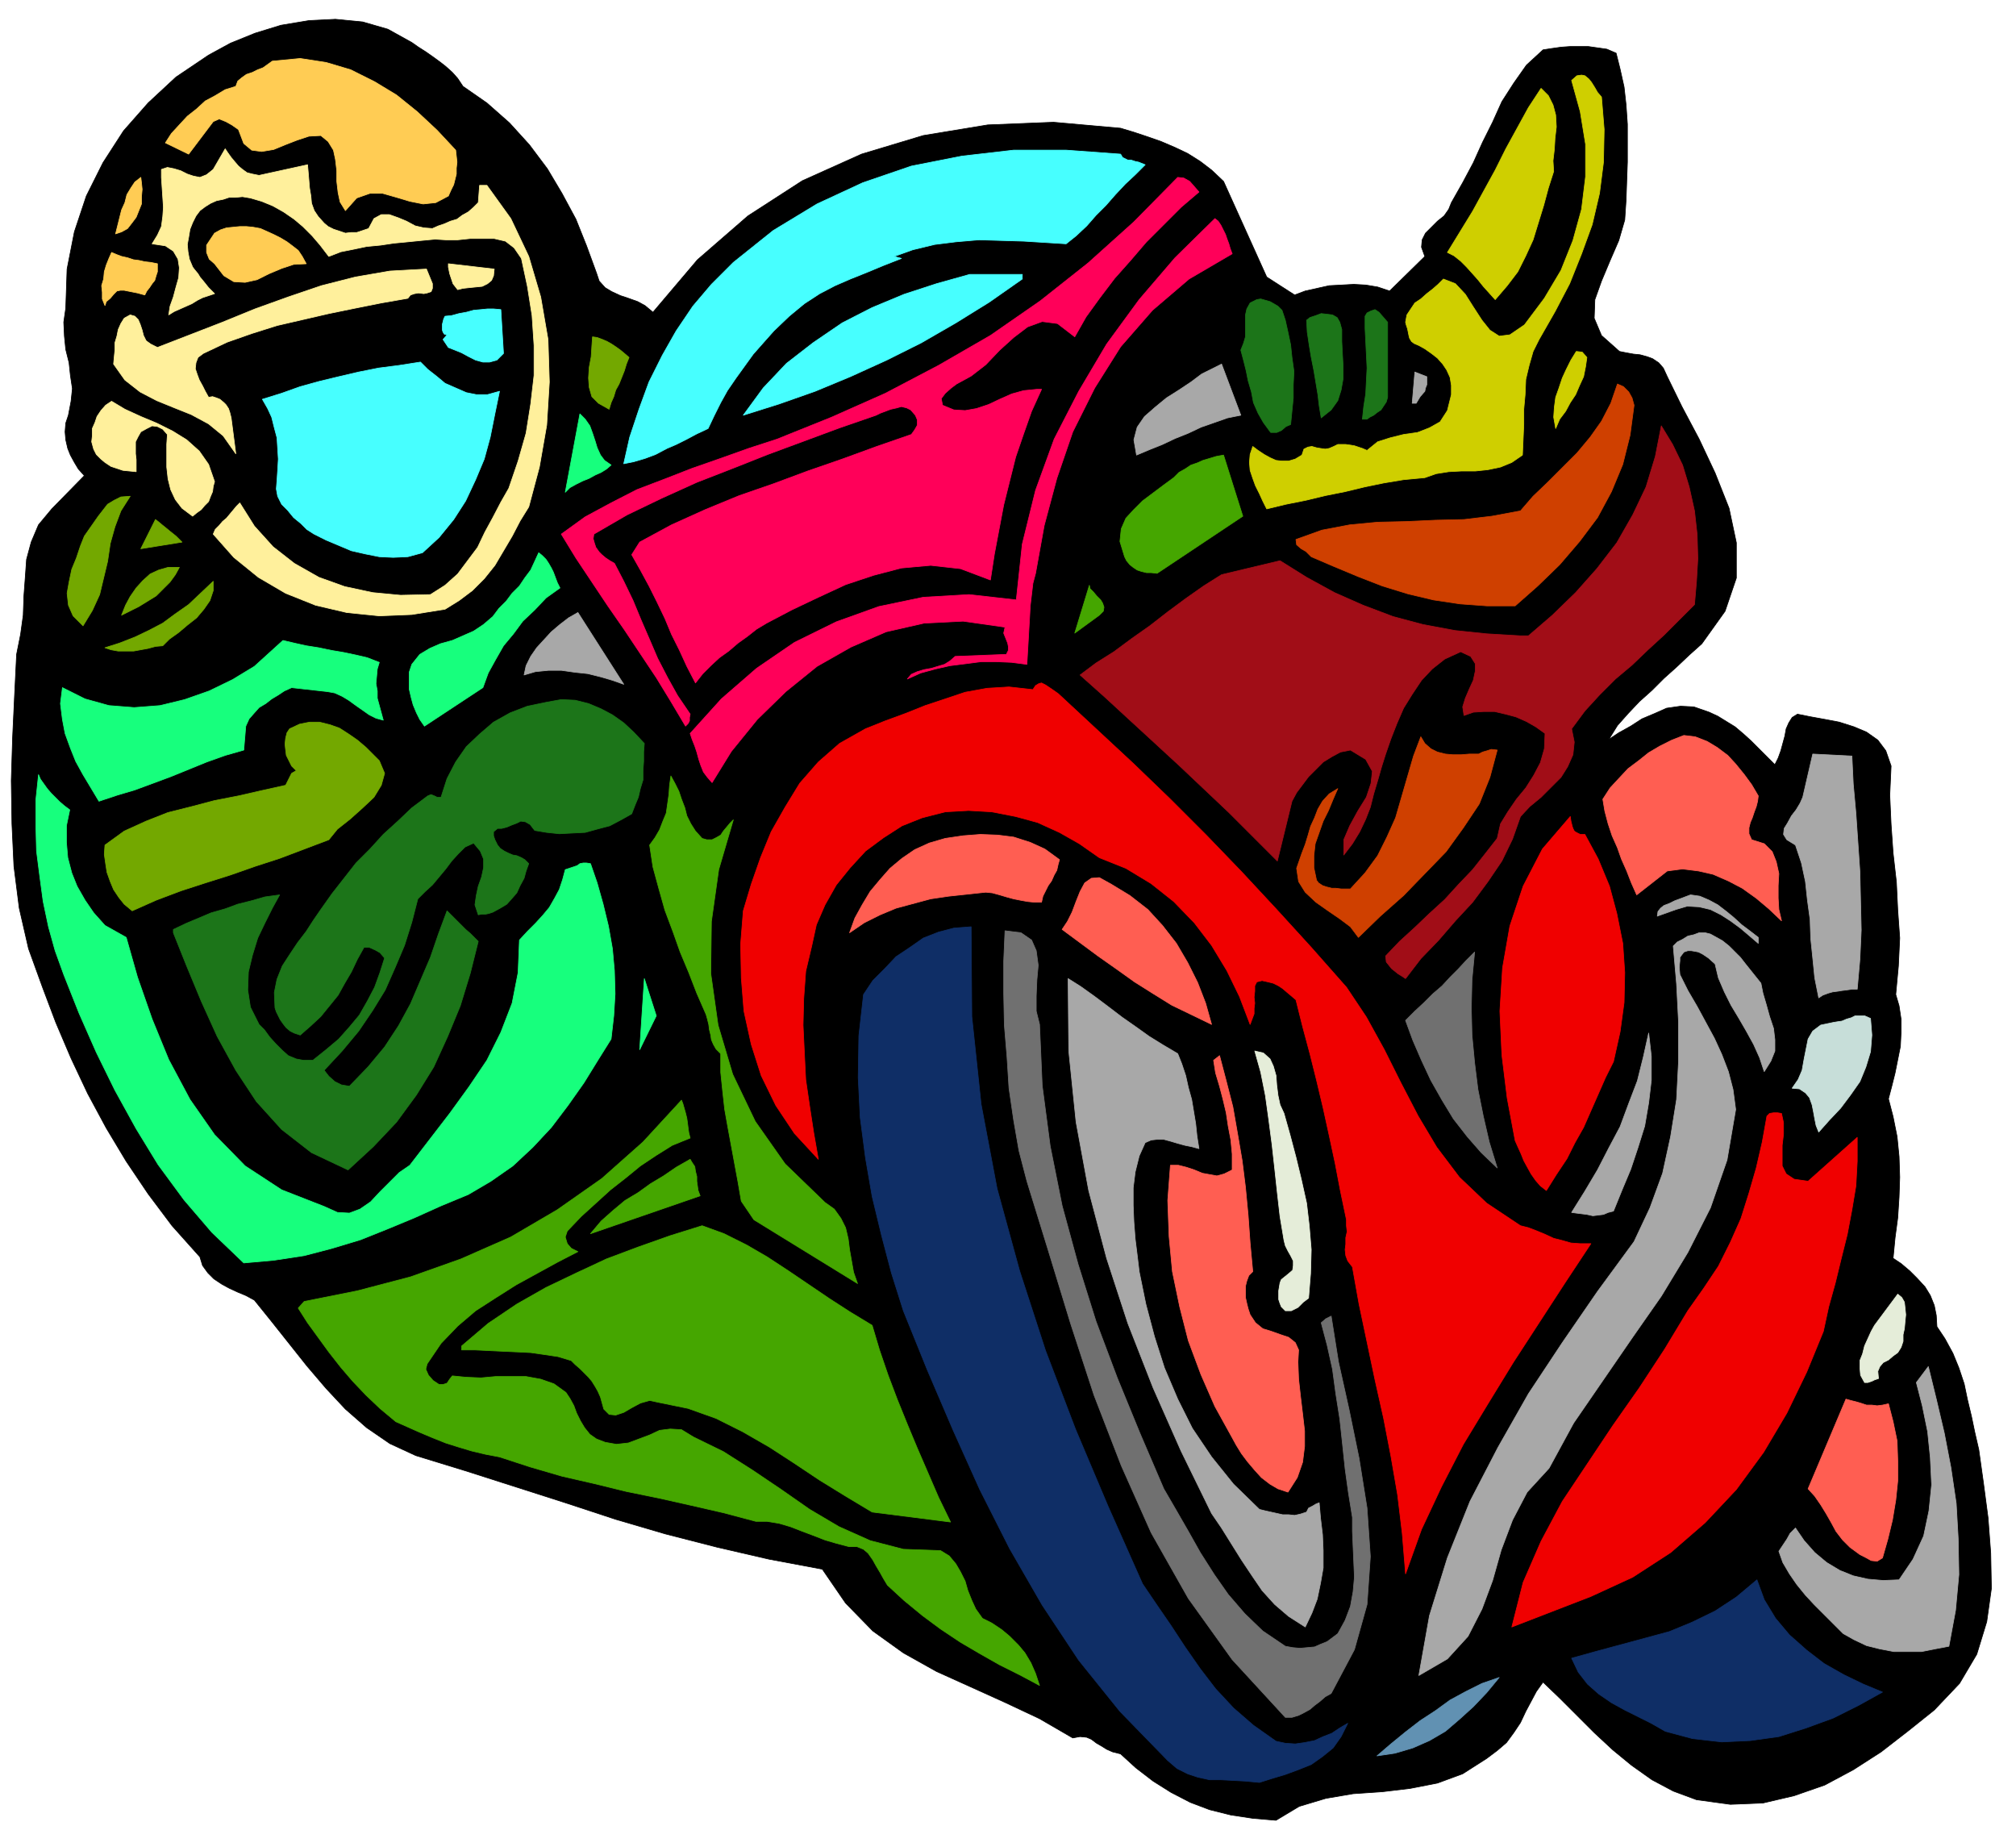 <svg xmlns="http://www.w3.org/2000/svg" fill-rule="evenodd" height="443.089" preserveAspectRatio="none" stroke-linecap="round" viewBox="0 0 3035 2742" width="490.455"><style>.brush6{fill:#a8a8a8}.pen5{stroke:#a8a8a8;stroke-width:1;stroke-linejoin:round}</style><path style="fill:#000;stroke:#000;stroke-width:1;stroke-linejoin:round" d="m697 130 36 25 34 30 30 33 27 36 22 37 21 39 16 40 15 41 4 12 9 10 10 6 13 6 12 4 14 5 11 6 12 10 67-79 76-66 82-53 89-40 93-28 97-16 99-4 101 9 20 6 21 7 20 7 21 9 19 9 19 12 17 13 18 17 65 144 42 27 16-6 18-4 18-4 19-1 18-1 18 1 18 3 18 6 53-52-5-14 1-11 5-10 9-9 9-9 10-8 7-10 4-10 17-30 16-30 14-31 15-30 14-31 18-28 19-27 25-23 13-2 14-2 14-1h27l14 2 14 2 14 6 6 24 6 27 3 27 2 29v57l-1 28-1 29-2 30-9 31-13 30-13 31-10 28-1 28 11 26 27 24 10 2 11 2 10 1 11 3 8 3 9 6 7 8 6 13 22 45 26 49 24 51 21 53 11 52v53l-17 50-35 49-19 17-19 18-19 17-18 18-19 17-17 18-16 18-13 21 15-10 18-10 17-11 19-8 18-8 21-3 20 1 23 8 13 6 13 8 13 8 13 11 11 10 12 12 12 12 12 12 5-10 4-11 3-11 3-11 2-11 4-9 5-8 8-5 20 4 22 4 21 4 22 7 19 8 17 12 12 16 8 23-2 44 2 44 3 43 5 44 2 42 3 42-2 42-4 43 5 17 3 20v20l-1 21-4 20-4 20-5 20-5 19 7 27 6 30 3 30 1 31-1 30-2 31-4 30-3 31 12 8 13 11 11 11 12 13 8 13 6 15 3 15 1 17 12 18 12 22 9 22 8 24 5 24 6 25 5 24 6 26 7 50 7 53 4 53 1 53-7 50-15 49-26 44-38 40-40 32-40 31-42 27-43 23-46 16-47 11-49 2-51-7-35-13-32-17-31-22-28-23-28-26-26-26-26-26-25-24-10 14-8 15-8 15-8 17-10 15-11 15-14 12-16 12-36 23-38 14-41 8-42 5-44 3-41 7-40 12-35 21-35-3-33-5-32-8-29-11-29-15-27-17-26-20-23-21-12-3-9-4-8-5-7-4-8-6-7-3-10-1-11 2-50-29-51-24-53-24-51-23-50-28-46-33-41-42-35-51-80-15-78-18-78-20-75-22-76-25-75-24-75-24-75-23-39-18-35-24-32-28-29-31-29-34-27-34-27-34-25-31-13-7-12-5-13-6-11-6-12-8-9-9-8-11-4-13-42-47-36-48-33-49-30-50-28-52-25-53-23-54-20-53-21-58-14-61-8-63-3-64-1-65 2-65 3-64 3-61 6-30 4-29 1-29 2-27 2-28 7-26 11-26 20-24 49-50-9-10-6-10-6-11-4-10-3-13-1-12 1-13 4-12 4-21 2-19-3-20-2-19-5-20-2-20-1-21 3-21 2-59 11-56 18-54 25-50 31-48 37-42 42-39 49-33 33-18 37-15 39-12 42-7 40-2 41 4 38 11 36 20 10 7 11 7 10 7 11 8 9 7 10 9 8 9 8 12z"/><path d="m686 226 1 9 1 9-1 9v9l-2 8-2 8-4 8-4 9-19 10-19 2-20-4-20-6-21-6h-19l-20 7-17 19-8-13-3-14-2-17v-16l-2-17-3-14-8-13-11-9-18 1-18 6-18 7-17 7-18 3-15-2-12-10-8-21-10-7-9-5-10-4-9 4-37 49-35-17 9-14 12-13 12-13 14-11 13-12 15-8 15-9 16-5 3-8 6-5 7-5 9-3 8-4 8-3 7-5 7-5 42-4 39 6 37 11 36 18 33 20 31 25 30 28 28 30zM237 397v12l-2 6-2 7-4 5-4 6-4 5-3 6-11-3-10-2-5-1-5-1h-6l-5 1-5 5-5 6-6 5-2 6-4-10v-10l-1-10 3-10 1-11 3-10 4-10 4-9 7 3 8 3 9 2 9 3 8 1 9 2 9 1 10 2zm-25-130 1 8 1 10-1 11v11l-4 10-4 10-6 8-7 9-9 5-9 3 3-12 3-12 3-12 5-11 3-12 6-10 6-9 9-7zm249 130-19 1-18 6-19 8-18 9-18 4-17-1-15-9-14-18-8-7-4-10v-11l6-9 6-9 9-5 9-3 10-1 10-1h10l10 1 11 2 9 4 11 5 10 5 10 6 8 6 9 7 6 9 6 11z" style="stroke:#ffcc54;stroke-width:1;stroke-linejoin:round;fill:#ffcc54"/><path d="m2339 258-8 25-7 26-8 26-8 26-11 24-12 24-16 21-18 21-9-10-9-10-8-10-8-9-9-10-9-9-10-8-10-5 19-31 19-31 17-31 17-31 16-32 17-31 17-31 19-29 11 11 7 14 4 15 1 18-2 17-1 17-2 17 1 16zm50 280-2 14-3 15-6 13-6 14-8 12-7 13-9 12-6 14-3-17 1-15 2-15 5-14 5-15 6-13 7-14 8-13 9 1 7 8zm22-392 4 49-1 49-6 47-11 47-16 44-18 45-22 42-24 42-9 18-6 21-5 21-1 23-2 22v23l-1 23-1 23-16 11-17 7-19 4-19 2h-21l-19 1-19 3-17 6-32 3-30 5-29 6-29 7-30 6-29 7-30 6-29 7-6-12-5-11-6-12-4-11-4-12-1-12 1-12 4-12 8 6 9 6 9 5 9 4 9 1h10l10-3 10-6 3-9 6-3 6-1 7 2 6 1 7 1 6-1 7-3 6-3h12l7 1 6 1 6 2 6 2 7 3 16-13 19-6 20-5 21-3 18-7 16-9 11-17 6-24v-14l-2-12-5-11-6-9-8-9-9-7-10-7-9-5-7-3-4-3-3-5-1-4-1-5-1-5-2-6-1-4 2-11 6-9 6-9 9-6 9-8 9-7 8-7 8-8 18 7 15 16 12 19 13 20 12 15 14 9 16-2 22-15 30-40 25-42 18-45 13-47 6-49v-49l-8-49-13-47 8-7 7-1 5 1 6 5 4 5 5 8 4 7 6 7z" style="stroke:#cfcf00;stroke-width:1;stroke-linejoin:round;fill:#cfcf00"/><path d="m1855 382-65 38-55 47-48 55-39 62-33 66-24 70-19 71-13 72-4 15-2 17-2 17-1 18-1 17-1 18-1 17-1 18-23-3-23-1h-23l-23 3-24 3-22 5-22 6-20 9 6-7 9-4 10-3 11-2 10-3 10-3 8-5 8-7 77-3 3-6v-6l-1-5-2-5-4-10 2-9-63-9-59 3-57 13-53 23-51 29-47 38-43 42-39 48-29 47-7-8-6-8-4-10-3-9-3-11-3-9-4-10-3-9 47-52 53-46 57-39 63-31 64-23 67-14 69-4 71 8 9-84 20-81 28-77 37-72 42-71 49-67 54-63 60-59 5 4 4 6 3 6 4 8 2 6 3 8 2 7 3 8zm-50-93-27 23-26 26-26 26-24 28-24 27-22 29-21 29-17 30-26-20-23-3-22 8-21 16-21 19-21 22-22 17-22 12-8 6-9 8-6 8 2 10 17 7 17 1 17-3 18-6 17-8 18-8 18-5 20-2h7l-15 33-12 34-12 35-9 36-9 36-7 37-7 37-6 39-45-17-45-5-44 4-42 11-42 14-41 19-40 19-38 20-15 9-14 11-14 10-14 12-14 10-13 12-12 12-11 14-13-25-11-24-12-24-10-24-12-25-12-24-13-24-13-23 12-19 48-26 51-23 51-21 52-18 51-19 52-18 52-19 52-18 5-7 4-7v-8l-3-7-7-8-6-3-8-2-7 2-9 2-8 3-8 3-6 3-55 19-54 20-54 20-53 21-54 21-53 24-52 25-50 29-1 7 2 7 2 6 5 7 4 4 6 5 6 4 7 4 14 27 14 29 12 29 13 30 12 28 15 29 15 27 19 28-1 5v5l-2 4-4 4-22-37-22-36-24-36-24-36-25-36-24-36-24-36-22-36 36-26 39-21 39-20 42-16 41-16 43-15 42-15 43-14 82-33 81-36 80-42 78-45 75-52 72-57 69-62 66-67 9 1 9 5 7 8 7 8z" style="stroke:#ff0059;stroke-width:1;stroke-linejoin:round;fill:#ff0059"/><path d="M1539 420h0l-50 35-50 31-52 30-52 26-55 25-53 22-54 19-54 17 30-41 35-37 40-31 44-30 45-23 48-20 49-16 50-14h79v7zm185-172-15 15-15 14-15 16-14 16-15 15-14 16-16 15-15 12-32-2-32-2-34-1-33-1-35 3-32 4-33 8-28 10 11 3-28 11-24 10-25 10-23 10-23 12-23 15-23 19-23 22-16 18-15 17-13 18-13 18-13 19-10 18-10 20-9 19-17 8-15 8-16 8-14 6-17 9-16 6-17 5-15 3 9-40 14-42 15-41 20-40 21-37 25-37 28-33 33-33 60-48 66-40 69-32 73-25 76-15 78-9h79l82 6 3 5 4 2 4 2h5l6 2 5 1 5 2 5 2zM758 532h0l-10 10-11 3h-10l-11-3-10-5-11-6-10-4-10-4-8-12 6-7-4-1-2-3-1-3v-9l1-4 1-4 2-4 10-1 11-3 11-2 11-3 11-1 10-1h9l11 1 4 66zm-6 57-7 34-7 35-9 33-13 31-15 32-18 28-22 27-25 23-22 6-22 1-21-1-20-4-22-5-19-8-19-8-18-9-11-7-9-9-11-9-9-11-9-9-6-12-2-11 1-13 1-15 1-17-1-16-1-16-4-15-4-16-6-13-8-14 29-9 28-10 29-8 29-7 30-7 30-6 31-4 32-5 11 11 14 11 12 10 16 7 16 7 15 3h17l18-5z" style="stroke:#47ffff;stroke-width:1;stroke-linejoin:round;fill:#47ffff"/><path class="pen5 brush6" d="M2148 567v12l-2 5-1 5-7 8-6 10h-6l4-47 18 7zm-280 58-20 4-20 7-20 7-19 9-20 8-19 9-20 8-19 8-4-23 5-19 11-16 16-14 17-14 19-12 18-12 16-12 30-15 29 77zm-929 405-17-6-17-5-20-5-19-2-21-3h-19l-20 2-17 5 3-14 7-14 9-13 11-12 11-12 13-11 13-10 14-8 69 108z"/><path d="m323 725-2 7-1 8-3 7-3 8-6 6-5 6-7 5-6 5-16-12-10-13-7-15-4-16-2-18v-34l1-15-7-8-8-4-8-1-8 4-9 5-4 7-4 8v18l1 9v18l-10-1-10-1-9-3-9-3-9-6-6-5-7-7-4-8-3-11 1-9v-11l4-9 3-9 6-9 7-8 9-6 20 12 24 11 24 10 24 12 21 13 19 17 14 20 9 26zm421-320-1 10-3 7-6 5-8 4-10 1-10 1-9 1-8 2-7-9-3-9-2-6-1-5-1-5v-5l69 8zm-93 22v7l-2 5-6 2-5 1-8-1-6 1-6 2-4 5-40 7-40 8-39 8-39 9-39 9-38 12-37 13-36 17-8 6-3 8-1 9 3 9 3 8 5 9 4 8 5 9 6-1 6 2 5 2 6 5 3 3 4 6 2 6 2 8 7 54-19-27-22-18-26-14-25-10-27-11-25-13-23-18-17-24 1-11 1-10v-11l3-10 2-10 4-9 5-8 9-5 7 2 5 5 3 7 3 9 2 8 4 8 7 5 10 5 49-19 49-19 49-20 50-18 50-17 51-13 52-9 55-3 9 22zM390 264l73-16 1 11 1 12 1 12 2 12 1 11 4 11 6 9 9 10 6 5 8 4 9 3 9 3 8-1h9l9-3 9-3 8-15 11-6h12l14 5 12 5 13 7 13 3 13 1 9-4 9-3 9-4 10-3 8-6 9-5 8-7 7-7 2-26h11l36 50 27 57 18 61 11 64 2 64-4 65-11 63-16 60-13 21-12 23-13 22-13 22-16 20-18 18-20 15-21 13-50 8-49 2-49-5-47-11-45-18-41-24-37-30-31-35 3-7 6-6 5-6 6-5 5-6 5-6 5-6 5-5 22 35 28 31 32 25 37 21 39 14 42 9 42 4 45-1 22-14 19-17 15-20 15-20 11-23 12-22 12-23 12-21 14-41 12-42 7-44 5-43v-45l-3-45-7-44-9-42-11-16-13-10-17-4h-36l-19 2h-18l-16-1-21 2-20 2-21 2-20 3-21 2-19 4-20 4-18 7-13-17-12-14-14-14-13-11-16-11-16-9-17-7-17-5-12-2-10 1h-10l-9 3-10 2-9 4-8 5-8 6-6 8-5 10-4 10-2 12-2 11 1 11 2 11 5 12 3 4 5 6 3 5 5 6 8 10 9 9-9 3-9 3-8 4-8 5-9 4-9 4-9 4-8 5 2-13 5-14 4-15 4-14 1-15-2-13-7-12-12-8-20-3 8-13 6-13 2-15 1-14-1-15-1-15-1-15v-12l9-3 10 2 10 3 10 5 9 3 10 2 10-4 10-8 18-31 4 6 5 7 5 6 6 7 6 5 7 5 8 2 10 2z" style="stroke:#fff09c;stroke-width:1;stroke-linejoin:round;fill:#fff09c"/><path d="m963 1580 7-107 18 56-25 51zm-858-361-5 24v25l2 23 6 23 8 20 12 21 13 19 17 19 32 18 17 60 22 63 25 61 32 60 37 53 46 47 55 36 64 25 20 9 18 1 16-6 16-11 14-15 15-15 14-14 16-11 30-39 30-39 29-40 27-40 21-42 17-44 9-46 2-49 12-13 12-12 11-12 10-12 8-14 7-13 5-15 4-15 9-3 9-3 4-3 5-1h5l6 1 10 29 9 32 8 33 6 34 3 33 1 35-2 33-4 35-20 32-21 34-24 34-25 33-28 30-30 28-33 23-34 20-41 17-40 18-41 17-40 16-43 13-42 11-46 7-45 4-48-46-42-49-39-53-33-54-32-58-28-57-26-59-23-58-13-36-10-36-8-38-5-37-5-39-1-38v-39l4-38 3 7 5 7 5 7 6 7 6 6 7 7 7 6 8 6zm466-222-3 10-1 11-1 11 2 11v11l3 11 3 11 3 11-11-3-10-5-10-7-10-7-11-8-10-6-11-5-11-2-54-6-11 5-9 6-10 6-9 7-10 6-8 9-7 8-5 11-3 36-28 8-28 10-27 11-27 11-27 10-27 10-27 8-27 9-12-20-12-20-11-20-8-20-8-22-4-21-3-24 3-24 34 17 36 10 38 3 39-3 37-9 37-13 35-17 33-20 43-39 17 4 18 4 19 3 19 4 18 3 19 4 17 4 18 7zm272-112-21 15-17 18-18 17-14 19-15 18-12 21-11 20-8 22-88 58-7-10-5-10-5-12-3-11-3-13v-25l4-12 12-15 15-9 16-7 18-5 16-7 16-7 15-10 14-12 9-12 11-11 9-12 11-11 8-12 9-12 6-13 6-13 5 4 6 6 4 6 4 7 3 6 3 8 3 8 4 8zm77-185-7 6-8 5-9 4-9 5-10 4-10 5-9 5-7 7 22-118 8 8 7 10 4 11 4 12 3 10 5 11 6 8 10 7z" style="stroke:#17ff7d;stroke-width:1;stroke-linejoin:round;fill:#17ff7d"/><path d="m2460 610-6 45-11 44-17 41-21 39-27 36-30 35-33 32-34 30h-42l-41-3-40-6-38-9-39-12-36-14-36-15-35-15-8-8-7-4-7-6-1-8 39-14 42-8 42-4 44-1 43-2 43-1 42-5 43-8 19-22 22-21 22-22 22-22 20-24 17-24 14-27 10-29 9 4 8 8 5 9 3 11zm-234 525 6-3 7-2 6-2 9 1-11 41-16 40-24 36-26 36-32 33-32 33-35 31-33 32-12-16-16-12-19-13-17-12-16-15-10-16-3-20 8-23 5-13 4-13 4-14 6-13 5-13 7-12 10-11 13-8-7 16-7 17-8 16-6 17-6 17-2 18v18l4 19 3 4 6 4 6 2 8 2h6l8 1h14l22-24 19-26 14-28 13-29 9-31 9-31 9-31 11-29 6 10 9 8 10 5 12 3 11 1h13l12-1h14z" style="stroke:#cf4000;stroke-width:1;stroke-linejoin:round;fill:#cf4000"/><path style="stroke:#a10d17;stroke-width:1;stroke-linejoin:round;fill:#a10d17" d="m2551 910-23 23-23 23-24 22-24 23-25 21-24 24-22 24-20 27 4 20-2 19-8 18-10 16-15 15-15 15-17 14-14 15-12 34-16 33-21 31-23 31-26 28-25 29-27 28-23 30-6-4-5-3-5-4-5-4-8-10-1-9 21-22 23-21 22-21 23-21 21-23 21-22 19-24 18-23 5-22 11-18 13-19 14-17 12-19 10-19 6-21 1-23-14-10-14-8-16-7-15-4-17-4h-16l-16 1-14 5-2-13 4-13 6-14 6-13 3-14v-11l-7-11-15-7-24 11-19 15-16 17-14 21-13 21-10 23-9 23-8 23-6 19-6 21-6 20-5 20-7 18-9 19-11 18-13 17v-23l9-21 12-22 13-21 7-21 2-18-10-18-23-14-15 3-13 7-13 8-11 11-11 11-9 12-9 12-7 13-22 90-37-37-36-36-37-35-37-35-38-35-37-34-38-35-37-33 24-18 27-17 27-20 27-19 27-21 27-20 27-19 27-17 88-21 40 25 42 23 43 19 45 17 45 12 48 9 48 5 51 3h12l36-31 35-34 32-36 30-39 24-42 20-42 14-46 9-46 17 28 15 31 10 33 8 36 4 36 1 36-2 34-3 35z"/><path d="m270 854-6 11-8 11-10 10-11 11-13 8-13 8-14 7-12 6 6-15 7-13 9-13 10-11 11-10 13-6 14-4h17zm-25 118-11 1-11 3-11 2-11 2h-23l-11-2-9-3 22-7 23-9 21-10 21-11 19-14 20-14 18-17 19-18v14l-5 15-9 13-11 13-14 11-13 11-14 10-10 10zm29-156-62 10 22-44 4 3 6 5 5 4 6 5 10 8 9 9zm-78-69-14 22-9 24-7 25-4 27-6 25-6 25-11 24-14 23-15-15-7-16-2-18 3-17 4-19 7-17 6-18 6-15 7-10 7-10 7-10 7-9 7-9 10-6 10-5 14-1zm751-209-4 10-3 10-4 10-4 10-5 9-3 10-4 9-3 10-16-9-10-10-4-14-1-14 1-16 3-16 1-16 1-14 7 1 8 3 7 3 7 4 6 4 7 5 6 5 7 6zm-396 587 20 20 8 19-5 18-11 18-17 16-19 17-19 15-13 16-37 14-37 14-37 12-37 13-38 12-37 12-37 14-36 16-12-10-8-10-8-12-5-12-5-14-2-13-2-14 1-14 29-21 33-15 33-13 36-9 34-9 36-7 35-8 36-8 3-6 3-6 3-6 7-4-7-7-4-8-4-8-1-8-1-9 1-9 2-8 4-6 15-7 15-3h15l16 4 14 5 14 9 13 9 13 11z" style="stroke:#73a800;stroke-width:1;stroke-linejoin:round;fill:#73a800"/><path d="m2027 1486 30 45 27 49 25 50 26 50 28 47 34 45 41 39 51 34 12 3 13 5 12 5 13 6 12 3 14 4 14 1h16l-39 59-39 60-39 60-38 62-37 61-33 64-30 64-24 67-5-61-7-58-10-58-11-57-13-58-12-57-12-57-10-56-7-9-3-8-1-9 1-8v-10l2-9-1-9v-9l-9-43-8-42-9-42-9-41-10-42-10-40-11-41-10-40-7-6-6-5-7-6-6-4-8-4-8-2-9-2-8 2-3 6v8l-1 9 1 9-1 8v8l-3 8-3 8-16-42-19-39-23-38-26-34-31-32-34-27-38-23-40-16-30-21-30-17-33-15-33-9-36-7-35-2-35 2-35 9-30 12-28 18-27 20-23 25-21 26-17 30-13 30-7 32-9 38-3 41-1 40 2 42 2 40 6 41 6 39 7 40-36-39-28-42-22-45-15-47-11-50-4-50-1-51 4-50 12-40 14-40 16-39 21-37 22-36 28-32 32-28 39-22 30-12 30-11 30-12 30-10 30-10 33-6 33-2 36 4 4-6 5-3 4-1 6 3 9 6 10 7 56 52 57 53 55 53 55 55 53 55 53 57 52 57 53 60zm655 190 3 14v17l-2 17v31l6 12 12 8 21 3 74-66v36l-2 37-6 36-7 37-9 36-9 37-10 36-8 37-25 61-30 62-35 59-41 56-47 50-52 45-57 37-63 29-119 46 17-67 27-62 32-60 38-57 38-57 40-57 38-58 35-58 24-34 22-33 18-36 16-36 12-38 11-38 9-39 7-39 4-4 6-1h6l6 1zm-303-420h7l20 37 17 41 11 41 9 45 3 44-1 45-6 44-10 45-12 24-11 25-11 25-11 25-13 23-12 24-16 24-15 24-9-7-7-8-7-10-5-9-6-11-4-10-5-11-4-9-12-64-8-65-3-66 4-65 11-63 20-60 29-56 42-49 1 7 2 8 1 3 2 4 3 2 6 3z" style="stroke:#f00000;stroke-width:1;stroke-linejoin:round;fill:#f00000"/><path d="M2089 592v6l-2 7-4 6-4 6-6 4-5 4-6 3-4 3h-7l2-19 3-19 1-20 1-19-1-20-1-20-1-20v-18l3-5 6-3 6-2 6 4 13 15v107zm-69-96v18l1 19 1 18v19l-3 17-5 16-10 14-15 12-3-18-2-17-3-18-3-18-4-20-3-18-3-20-1-18 5-4 9-3 8-3 9 1 8 1 7 4 4 7 3 11zm-85-14 4 18 4 19 2 19 3 21-1 20v20l-2 20-2 20-7 3-7 6-7 3h-9l-11-15-8-14-7-16-3-16-5-17-3-15-4-16-4-15 4-10 3-10v-33l2-9 5-9 10-5 6-1 7 2 7 2 7 4 5 3 6 6 2 6 3 9zm-965 637-1 13v14l-1 14v14l-4 13-3 13-5 12-5 13-16 9-17 9-19 5-18 5-20 1-19 1-19-2-18-3-7-9-7-4-7-1-6 3-8 3-7 3-8 2h-6l-6 5v6l2 6 4 8 4 5 6 4 6 3 7 3 6 1 7 3 5 3 6 6-4 11-3 11-6 11-5 11-7 8-8 9-10 6-11 6-6 2-5 1h-6l-5 1-5-15 2-14 3-14 5-14 3-14v-13l-5-12-10-12-13 6-10 10-10 11-9 12-10 12-10 12-11 10-11 11-9 35-11 35-14 33-15 34-19 31-21 31-25 30-27 29 7 9 9 8 4 2 6 3 6 1 6 1 28-29 25-30 21-32 18-33 15-35 15-35 12-35 13-35 4 4 6 6 6 6 6 6 6 6 7 6 6 6 6 6-12 48-15 49-19 46-21 46-26 42-30 41-35 37-38 35-55-26-45-35-38-42-31-47-28-51-24-53-22-53-20-50v-5l19-9 19-8 19-8 21-6 19-7 20-5 21-6 22-3-11 20-11 22-11 23-8 26-6 25-1 27 4 26 13 26 8 8 8 11 9 10 10 10 9 8 12 5 11 2h14l20-16 19-16 16-18 15-18 12-21 11-21 8-22 7-22-7-8-7-4-9-4h-8l-10 18-9 19-10 17-10 18-13 16-13 16-15 14-16 14-9-3-6-3-6-5-4-5-5-7-3-6-3-6-2-6-1-23 4-20 8-20 11-17 12-18 13-17 11-17 11-16 17-24 18-23 18-23 21-21 20-22 22-20 21-20 24-18 5-2 5 2 4 2h6l9-28 13-25 16-23 20-19 21-18 25-14 26-10 29-6 22-4 21 1 20 5 19 8 17 9 17 12 15 14 16 17z" style="stroke:#1c7519;stroke-width:1;stroke-linejoin:round;fill:#1c7519"/><path class="pen5 brush6" d="m2788 1138 2 42 4 44 3 44 3 44 1 44 1 44-2 44-4 45h-8l-7 1-8 1-6 1-8 1-7 2-8 3-6 4-6-30-3-30-3-29-1-29-4-29-3-28-6-28-9-27-13-8-5-8 1-9 5-8 6-11 7-9 6-10 4-9 15-65 59 3zm-359 685-8 2-7 3-8 1-8 1-9-2-8-1-8-1-7-1 20-32 19-32 17-33 17-32 13-35 13-34 9-36 8-36 4 35v36l-4 34-6 35-10 32-11 33-13 31-13 32zm218-412v9l-14-12-13-11-15-11-14-9-16-8-17-4-18-1-17 5-28 10 1-7 4-5 5-4 8-3 8-4 8-3 8-3 8-3 14 2 14 6 13 7 13 10 11 9 12 11 12 9 13 10z"/><path d="m1595 1294-2 7-2 9-4 7-4 9-5 7-4 8-4 8-2 9h-11l-10-1-11-2-10-2-11-3-10-3-11-3-10-1-28 3-28 3-27 4-26 7-26 7-24 10-24 12-22 15 8-22 11-20 12-20 15-18 15-17 18-15 19-13 22-10 24-7 27-4 26-2 26 1 24 3 25 8 22 10 22 16zm229 248-31-15-29-14-29-18-27-17-28-20-27-19-27-20-27-20 8-12 7-14 6-16 6-15 7-13 10-7 12-1 18 10 28 17 27 21 22 24 21 27 17 29 15 30 12 31 9 32zm62 372-6 6-3 8-2 8v17l2 9 2 8 3 9 8 12 11 9 13 4 14 5 12 4 10 8 5 11-1 18 1 26 3 27 3 25 3 26v23l-3 24-8 23-14 22-15-5-12-7-13-10-10-11-11-13-9-12-8-13-6-11-26-47-21-48-19-51-13-51-11-53-5-53-2-54 4-53h12l12 3 12 4 12 5 11 2 11 2 11-3 12-6v-24l-2-21-4-21-3-20-5-21-5-19-6-20-3-19 9-7 10 38 10 39 7 40 7 41 5 40 4 42 3 42 4 43zm957 199 7 27 6 29 1 30v30l-3 29-5 30-7 29-8 28-8 5-9-1-9-5-8-4-15-11-11-11-10-13-7-13-8-14-8-13-9-13-10-11 57-135 7 2 8 2 7 2 9 3h8l8 1 8-1 9-2zm-196-915-1 8-2 8-3 8-3 9-3 7-2 8v9l4 9 19 6 12 12 6 15 4 18-1 18v19l1 17 4 17-19-18-19-16-21-15-21-11-23-10-22-5-24-3-23 3-46 36-8-18-7-18-8-18-6-17-8-18-6-18-5-19-3-18 11-17 13-14 14-15 16-12 15-12 17-10 18-9 18-7 17 2 18 7 15 9 16 12 12 13 13 16 11 15 10 17z" style="stroke:#ff5e52;stroke-width:1;stroke-linejoin:round;fill:#ff5e52"/><path d="m1462 1395 1 135 14 132 24 127 34 124 39 120 45 118 49 116 52 117 21 31 22 32 21 32 23 33 23 30 27 29 30 26 34 24 14 3 15 1 14-2 15-3 13-6 13-5 12-8 12-7-10 20-12 17-16 13-17 12-20 8-19 7-20 6-19 6-21-2-18-1-19-1h-17l-18-4-15-5-16-8-14-12-72-74-62-77-55-83-49-85-45-89-40-89-39-91-36-89-18-57-15-57-14-58-10-58-8-61-3-60 1-63 7-62 14-21 18-18 17-18 21-14 20-14 23-9 23-6 26-2zm1183 983 11 30 17 28 21 25 26 23 26 20 30 17 29 14 29 12-36 20-38 19-41 15-41 13-43 6-43 2-44-5-41-11-21-12-20-10-20-10-20-11-19-13-17-15-14-18-10-21 36-10 37-10 37-10 37-10 34-14 35-17 32-21 31-26z" style="stroke:#0f2e66;stroke-width:1;stroke-linejoin:round;fill:#0f2e66"/><path d="m1565 1542 4 92 12 91 18 90 24 88 27 86 32 85 34 83 36 84 18 31 19 33 18 32 21 33 21 30 25 29 27 26 34 23 11 2 11 1 11-1 11-1 9-4 10-4 8-6 8-6 11-20 8-21 4-22 2-22-1-23-1-23-1-23v-21l-6-37-5-36-4-38-4-37-6-38-5-37-8-36-9-34 7-6 8-4 11 69 16 72 15 73 12 75 5 73-5 72-19 68-35 66-9 5-8 7-8 6-7 6-9 5-8 4-10 3h-10l-80-87-66-92-56-99-45-101-41-106-35-107-33-108-33-107-12-46-8-46-7-48-3-47-4-48-1-48v-48l2-46 24 3 16 11 7 16 3 22-2 22-1 24v23l5 20zm689 216-24-23-21-24-21-27-17-28-17-30-14-30-13-30-11-30 14-14 14-13 13-13 14-12 12-13 12-12 12-13 13-13-4 42-1 42 1 41 4 42 5 40 8 40 9 39 12 39z" style="stroke:#707070;stroke-width:1;stroke-linejoin:round;fill:#707070"/><path class="pen5 brush6" d="m2651 1480 3 15 5 17 5 18 6 18 2 17v17l-6 15-10 16-7-21-9-20-11-20-11-19-12-20-10-20-9-21-5-21-10-9-9-6-6-3-5-1-6-1h-5l-6 2-3 4-3 4v5l-1 10 1 11 12 24 14 24 13 24 13 24 11 24 10 26 7 27 4 30-13 76-25 72-34 67-40 66-44 63-44 64-44 64-37 68-33 36-22 42-17 45-13 46-16 43-21 41-31 34-43 25 16-90 27-87 34-85 42-81 46-81 51-77 53-77 55-75 24-51 19-52 12-55 9-56 3-58v-58l-3-58-5-57 6-6 8-4 8-5 9-2 8-3h9l8 2 9 5 9 5 10 8 8 8 9 9 7 9 8 10 8 10 8 10z"/><path style="stroke:#c7ded9;stroke-width:1;stroke-linejoin:round;fill:#c7ded9" d="m2816 1533 2 25-2 25-7 23-9 22-14 20-15 20-17 18-16 18-4-10-2-10-2-11-2-10-4-11-6-7-9-6-11-1 9-13 6-14 3-17 3-15 3-15 7-12 12-9 19-4 6-1 7-1 7-3 7-2 6-3h14l9 4z"/><path d="m1054 1800-165 57 16-19 18-16 18-15 20-12 18-13 20-12 19-13 21-12 3 5 4 6 1 7 2 8v7l1 7 1 7 3 8zm259 195 11 37 13 38 14 37 15 37 15 36 16 37 16 37 18 37-118-15-40-24-39-24-39-26-37-24-40-23-40-20-42-15-44-9-14-3-14 4-13 7-12 7-12 4-10-1-8-8-5-18-4-9-4-7-5-8-5-6-7-7-6-6-7-6-6-6-20-6-20-3-21-3-20-1-22-1-21-1-21-1h-20v-6l40-34 43-29 44-25 46-22 45-21 48-18 48-17 48-15 33 12 34 17 31 18 32 21 31 21 31 21 31 20 33 20zm558-1218-129 86-9-1h-7l-8-2-6-2-6-4-5-4-5-6-3-6-7-23 2-19 7-16 12-13 13-13 16-12 16-12 15-11 8-8 9-5 9-6 9-3 9-4 10-3 10-3 11-2 29 92zm-216 149-37 27 22-72 1 5 5 5 5 6 6 6 3 5 2 6-1 6-6 6zm-598 336 7 2h8l6-3 7-4 4-6 5-6 5-6 5-5-22 75-11 78-1 78 11 78 22 74 34 71 45 64 60 58 14 10 10 14 7 14 4 17 2 16 3 17 3 17 6 17-156-96-19-28-5-29-5-27-5-27-5-27-5-28-3-27-3-29v-28l-7-7-4-7-3-7-1-7-2-8-1-8-2-8-2-7-14-32-12-31-13-31-11-31-12-32-9-32-9-33-5-33 8-11 7-12 5-13 5-12 2-14 2-14 1-14 2-14 6 11 6 12 4 12 5 13 3 12 6 12 7 11 10 11zm-18 451-27 11-24 15-24 16-22 18-23 18-22 20-22 20-21 22-3 9 3 10 6 7 10 5-31 16-31 17-31 17-30 19-31 20-27 23-25 26-21 31-2 8 4 9 7 8 9 6h6l6-2 4-6 4-5 20 2 23 1 22-2h46l22 4 20 7 18 13 6 9 6 11 4 11 6 12 6 10 8 10 10 7 13 5 17 3 18-2 16-6 16-6 15-7 16-2 17 1 18 11 45 22 44 28 43 29 43 30 44 26 47 21 50 13 56 2 13 8 10 12 7 12 7 14 4 14 6 15 6 13 10 14 14 7 15 10 12 10 13 13 10 12 9 15 7 16 6 18-30-16-30-15-30-17-29-17-30-20-27-20-28-23-25-23-6-10-5-9-6-10-5-9-7-10-7-6-10-4h-12l-19-5-17-5-18-7-16-6-18-7-17-5-18-3h-17l-49-13-48-11-49-11-49-10-49-12-48-11-48-14-46-15-21-4-21-5-20-6-19-6-20-8-19-8-18-8-18-8-24-20-21-20-20-21-18-21-18-23-16-22-16-22-14-22 9-10 80-16 80-21 76-27 75-33 70-41 67-47 62-55 58-63 2 5 2 7 2 7 2 8 1 7 1 8 1 7 2 8z" style="stroke:#45a600;stroke-width:1;stroke-linejoin:round;fill:#45a600"/><path d="m2865 2019-3 9-5 8-7 5-7 6-8 4-5 6-3 7 1 11-6 2-4 2-6 2h-5l-6-11-1-11v-11l4-10 3-12 5-11 5-11 5-9 35-47 6 5 4 7 1 9 1 10-1 10-1 11-2 9v10zm-932-343 9 32 9 34 8 33 8 36 4 34 3 36-1 36-3 37-8 6-8 8-10 5h-9l-6-6-2-5-2-6v-13l1-6 1-6 2-5 10-8 7-6 1-7v-7l-4-8-4-7-4-8-2-8-6-36-4-35-4-37-4-36-5-38-5-36-7-35-9-32 13 3 10 9 5 11 4 14 1 14 2 16 3 14 6 13z" style="stroke:#e5edd9;stroke-width:1;stroke-linejoin:round;fill:#e5edd9"/><path class="pen5 brush6" d="m2934 2478-21 4-20 4h-42l-21-4-20-5-19-9-16-9-15-15-14-14-15-15-13-14-13-16-11-16-10-17-6-17 6-9 6-9 5-9 8-8 13 19 16 18 18 15 20 12 20 8 22 5 23 2 24-1 21-31 16-35 8-38 4-39-2-41-4-39-8-39-9-35 18-24 12 49 12 51 10 52 8 54 3 53 1 54-5 54-10 54zm-1161-892 6 15 6 18 4 18 5 18 3 18 3 18 2 19 3 19-11-3-10-2-11-3-10-3-11-3h-10l-9 1-9 4-9 20-6 24-3 24v26l1 25 2 26 3 24 3 25 10 49 13 49 15 47 20 47 22 44 29 43 33 41 39 38 8 2 9 2 9 2 9 2h9l9 1 9-2 9-3 3-6 6-3 5-3 5-2 2 23 3 25 1 24v26l-4 23-5 24-8 21-10 21-25-16-21-18-19-21-15-22-16-24-15-24-15-24-15-22-46-94-42-95-38-97-32-98-27-102-19-103-11-107-1-109 19 12 21 15 20 15 21 16 20 14 21 15 21 13 22 13z"/><path style="stroke:#6191b2;stroke-width:1;stroke-linejoin:round;fill:#6191b2" d="m2257 2525-19 23-20 21-21 19-21 18-24 14-25 11-27 8-27 4 21-18 22-18 22-17 23-15 22-16 24-13 24-12 26-9z"/></svg>
